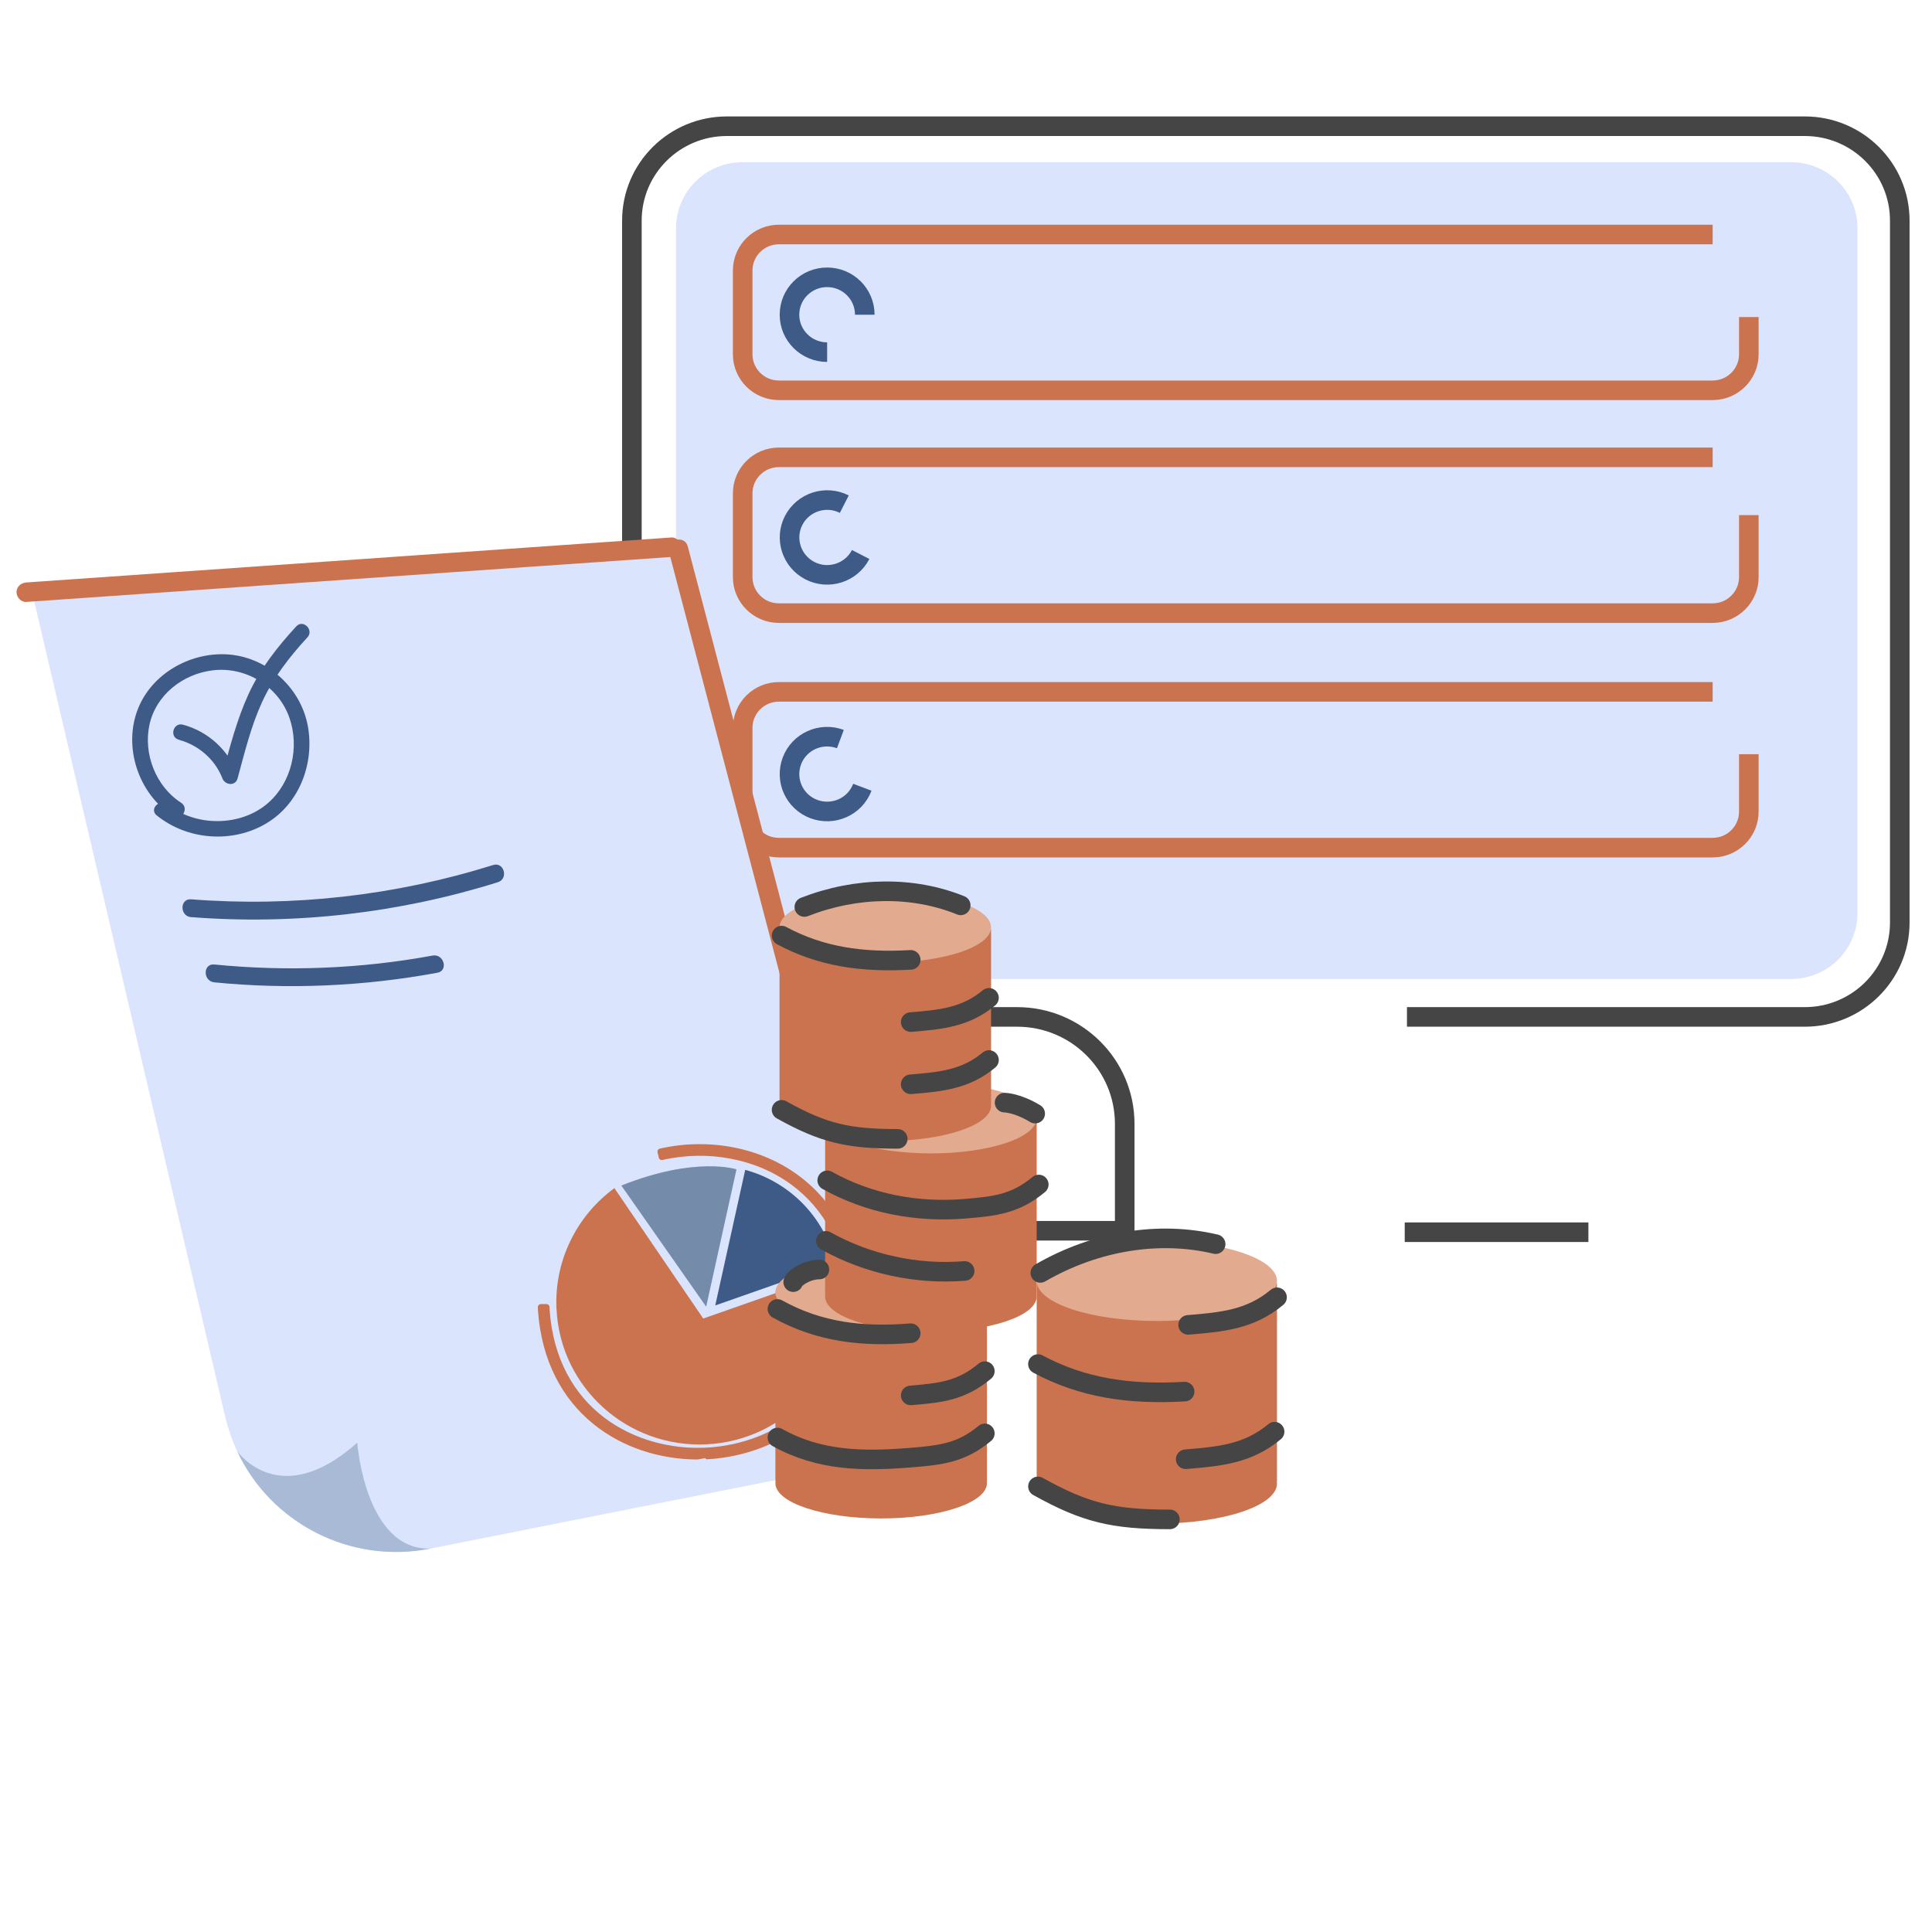 <svg width="400" height="400" viewBox="0 0 400 400" fill="none" xmlns="http://www.w3.org/2000/svg"><path d="M291.295 210.542H373.664C384.525 210.542 393.328 201.794 393.328 191.001V45.675C393.328 34.883 384.525 26.134 373.664 26.134H150.491C139.63 26.134 130.827 34.883 130.827 45.675V191.001C130.827 201.794 139.63 210.542 150.491 210.542H210.578C222.882 210.542 232.86 220.459 232.86 232.685V254.813H198.624" stroke="#454545" stroke-width="4.054" stroke-miterlimit="10"/><path d="M370.837 33.589H153.697C146.114 33.589 139.967 39.698 139.967 47.233V189.04C139.967 196.576 146.114 202.684 153.697 202.684H370.837C378.42 202.684 384.568 196.576 384.568 189.04V47.233C384.568 39.698 378.42 33.589 370.837 33.589Z" fill="#DBE4FD"/><path d="M290.833 255.118H328.861" stroke="#454545" stroke-width="4.054" stroke-miterlimit="10"/><path d="M354.587 48.554H161.255C157.126 48.554 153.767 51.892 153.767 55.995V73.367C153.767 77.469 157.126 80.807 161.255 80.807H354.587C358.717 80.807 362.074 77.469 362.074 73.367V65.647" stroke="#CB734F" stroke-width="4.054" stroke-miterlimit="10"/><path d="M354.587 94.687H161.255C157.126 94.687 153.767 98.025 153.767 102.128V119.499C153.767 123.602 157.126 126.94 161.255 126.94H354.587C358.717 126.94 362.074 123.602 362.074 119.499V106.648" stroke="#CB734F" stroke-width="4.054" stroke-miterlimit="10"/><path d="M354.587 143.241H161.255C157.126 143.241 153.767 146.579 153.767 150.681V168.053C153.767 172.156 157.126 175.494 161.255 175.494H354.587C358.717 175.494 362.074 172.156 362.074 168.053V156.147" stroke="#CB734F" stroke-width="4.054" stroke-miterlimit="10"/><path d="M171.249 72.907C166.952 72.907 163.453 69.444 163.453 65.16C163.453 60.877 166.938 57.414 171.249 57.414C175.56 57.414 179.045 60.877 179.045 65.16" stroke="#3E5B88" stroke-width="4.054" stroke-miterlimit="10"/><path d="M178.191 114.799C176.232 118.61 171.529 120.112 167.708 118.165C163.887 116.217 162.361 111.544 164.321 107.747C166.28 103.95 170.983 102.434 174.804 104.382" stroke="#3E5B88" stroke-width="4.054" stroke-miterlimit="10"/><path d="M178.541 162.99C177.029 166.996 172.536 169.013 168.505 167.511C164.474 166.008 162.445 161.544 163.957 157.538C165.468 153.533 169.961 151.516 173.992 153.018" stroke="#3E5B88" stroke-width="4.054" stroke-miterlimit="10"/><path d="M191.484 300.293L89.119 320.619C72.394 323.932 55.987 315.25 49.096 300.451C48.068 298.261 47.248 295.91 46.663 293.47L6.339 121.321L139.971 111.726L191.493 300.285L191.484 300.293Z" fill="#DBE4FD"/><path d="M89.127 320.619C72.403 323.932 55.995 315.25 49.105 300.451C49.105 300.451 57.86 313.075 73.966 298.691C73.966 298.691 75.58 321.059 89.136 320.611L89.127 320.619Z" fill="#A8BAD5"/><path d="M32.43 168.805C38.743 173.943 48.109 174.673 55.142 170.473C61.991 166.39 65.102 158.098 63.755 150.445C62.317 142.262 55.075 135.804 46.696 135.464C39.103 135.157 31.468 139.564 28.608 146.644C25.397 154.595 28.641 164.356 35.85 168.979C37.614 170.108 39.245 167.319 37.489 166.19C32.254 162.837 29.628 156.04 30.95 150.03C32.304 143.864 37.849 139.531 44.053 138.784C50.919 137.954 57.676 142.112 59.934 148.644C62.033 154.728 60.402 161.991 55.477 166.274C49.84 171.179 40.491 171.22 34.729 166.531C33.124 165.228 30.816 167.494 32.43 168.813V168.805Z" fill="#3E5B88"/><path d="M37.012 153.16C41.093 154.255 44.53 157.226 46.052 161.169C46.596 162.58 48.737 162.812 49.188 161.169C50.635 155.865 51.948 150.404 54.247 145.383C56.555 140.353 59.909 136.02 63.647 131.962C65.06 130.434 62.769 128.144 61.347 129.679C57.433 133.92 53.846 138.485 51.438 143.747C49.029 149.01 47.574 154.712 46.052 160.306H49.188C47.265 155.293 43.125 151.45 37.882 150.039C35.858 149.491 34.997 152.603 37.021 153.151L37.012 153.16Z" fill="#3E5B88"/><path d="M39.571 189.879C60.962 191.539 82.613 189.065 103.067 182.658C105.342 181.944 104.372 178.375 102.081 179.097C81.902 185.422 60.661 187.828 39.571 186.194C37.179 186.011 37.196 189.704 39.571 189.887V189.879Z" fill="#3E5B88"/><path d="M44.371 203.383C59.783 204.902 75.329 204.205 90.549 201.399C92.899 200.968 91.903 197.407 89.562 197.839C74.668 200.586 59.44 201.175 44.371 199.689C41.988 199.457 42.004 203.151 44.371 203.383Z" fill="#3E5B88"/><path d="M5.452 124.625C22.788 123.413 40.123 122.209 57.458 120.997C74.794 119.786 92.271 118.574 109.674 117.354C119.449 116.673 129.225 115.992 139.009 115.312C140.105 115.237 141.041 114.44 141.041 113.295C141.041 112.266 140.113 111.203 139.009 111.278C121.674 112.49 104.338 113.693 87.003 114.905C69.601 116.117 52.19 117.329 34.788 118.549C25.012 119.229 15.236 119.91 5.452 120.591C4.357 120.665 3.42 121.462 3.42 122.607C3.42 123.637 4.348 124.699 5.452 124.625Z" fill="#CB734F"/><path d="M168.939 214.247C162.023 187.895 155.107 161.551 148.192 135.198C146.26 127.845 144.328 120.483 142.396 113.129C141.736 110.622 137.822 111.685 138.483 114.199C145.398 140.552 152.314 166.896 159.23 193.249C161.162 200.602 163.093 207.964 165.025 215.318C165.686 217.825 169.599 216.762 168.939 214.247Z" fill="#CB734F"/><path d="M115.219 271.152C114.692 260.927 119.483 251.647 127.202 245.986L145.6 272.987L173.731 263.11C174.107 264.737 174.341 266.42 174.433 268.139C175.27 284.365 162.701 298.202 146.352 299.031C130.004 299.862 116.072 287.387 115.227 271.152H115.219Z" fill="#CB734F"/><path d="M122.972 294.524C129.084 299.51 136.883 301.847 144.407 301.865L146.318 301.513L146.334 301.822C146.334 301.822 146.334 301.822 146.334 301.822C154.136 301.425 162.156 298.488 168.132 292.866C174.116 287.238 178.035 278.933 177.652 267.846L177.651 267.836C176.943 257.505 172.599 249.111 165.091 243.581C157.32 237.853 146.69 235.823 136.666 238.115C136.586 238.135 136.516 238.184 136.473 238.254C136.429 238.322 136.415 238.407 136.434 238.487L136.702 239.633C136.74 239.799 136.905 239.9 137.071 239.863C146.608 237.683 156.683 239.611 164.022 245.016C171.08 250.208 175.182 258.127 175.855 267.922C176.215 278.433 172.502 286.26 166.868 291.559C161.226 296.863 153.641 299.647 146.244 300.027C138.86 300.4 131.026 298.402 124.862 293.701C118.707 289.008 114.2 281.604 113.478 271.127C113.47 270.953 113.47 270.787 113.47 270.613C113.47 270.443 113.332 270.304 113.161 270.304H111.974C111.803 270.304 111.665 270.443 111.665 270.613C111.665 270.712 111.669 270.812 111.673 270.906L111.673 270.914C111.677 271.012 111.681 271.105 111.681 271.201L111.682 271.223C112.415 281.845 116.833 289.514 122.972 294.524Z" fill="#CB734F"/><path d="M146.334 301.822L146.318 301.513L144.407 301.865C136.883 301.847 129.084 299.51 122.972 294.524C116.833 289.514 112.415 281.845 111.682 271.223L111.681 271.201C111.681 271.105 111.677 271.012 111.673 270.914L111.673 270.906C111.669 270.812 111.665 270.712 111.665 270.613C111.665 270.443 111.803 270.304 111.974 270.304H113.161C113.332 270.304 113.47 270.443 113.47 270.613C113.47 270.787 113.47 270.953 113.478 271.127C114.2 281.604 118.707 289.008 124.862 293.701C131.026 298.402 138.86 300.4 146.244 300.027C153.641 299.647 161.226 296.863 166.868 291.559C172.502 286.26 176.215 278.433 175.855 267.922C175.182 258.127 171.08 250.208 164.022 245.016C156.683 239.611 146.608 237.683 137.071 239.863C136.905 239.9 136.74 239.799 136.702 239.633L136.434 238.487C136.415 238.407 136.429 238.322 136.473 238.254C136.516 238.184 136.586 238.135 136.666 238.115C146.69 235.823 157.32 237.853 165.091 243.581C172.599 249.111 176.943 257.505 177.651 267.836L177.652 267.846C178.035 278.933 174.116 287.238 168.132 292.866C162.156 298.488 154.136 301.425 146.334 301.822ZM146.334 301.822C146.334 301.822 146.334 301.822 146.334 301.822Z" stroke="#CB734F" stroke-width="0.618" stroke-linecap="round" stroke-linejoin="round"/><path d="M148.083 270.28L154.288 242.21C163.52 244.699 170.812 252.095 172.97 261.541L148.083 270.28Z" fill="#3E5B88"/><path d="M146.21 270.521L152.482 242.102C152.482 242.102 144.077 239.288 128.64 245.456L146.201 270.531L146.21 270.521Z" fill="#758BAA"/><path d="M204.333 267.996H160.535V306.646H160.574C160.55 306.788 160.535 306.929 160.535 307.08C160.535 311.112 170.338 314.38 182.434 314.38C194.53 314.38 204.333 311.112 204.333 307.08C204.333 306.937 204.317 306.796 204.294 306.646H204.333V267.996Z" fill="#CB734F"/><path d="M182.425 274.864C194.52 274.864 204.324 271.596 204.324 267.564C204.324 263.532 194.52 260.264 182.425 260.264C170.33 260.264 160.525 263.532 160.525 267.564C160.525 271.596 170.33 274.864 182.425 274.864Z" fill="#E2AA8E"/><path d="M214.634 231.924H170.834V267.996H170.873C170.85 268.139 170.834 268.28 170.834 268.43C170.834 272.463 180.638 275.73 192.733 275.73C204.829 275.73 214.634 272.463 214.634 268.43C214.634 268.288 214.618 268.147 214.593 267.996H214.634V231.924Z" fill="#CB734F"/><path d="M192.733 238.798C204.827 238.798 214.634 235.53 214.634 231.498C214.634 227.466 204.827 224.198 192.733 224.198C180.639 224.198 170.834 227.466 170.834 231.498C170.834 235.53 180.639 238.798 192.733 238.798Z" fill="#E2AA8E"/><path d="M205.191 192.424H161.392V228.498H161.432C161.408 228.639 161.392 228.782 161.392 228.93C161.392 232.962 171.196 236.23 183.292 236.23C195.387 236.23 205.191 232.962 205.191 228.93C205.191 228.79 205.175 228.647 205.152 228.498H205.191V192.424Z" fill="#CB734F"/><path d="M183.292 199.291C195.386 199.291 205.191 196.022 205.191 191.991C205.191 187.959 195.386 184.691 183.292 184.691C171.197 184.691 161.392 187.959 161.392 191.991C161.392 196.022 171.197 199.291 183.292 199.291Z" fill="#E2AA8E"/><path d="M161.818 193.707C169.906 198.038 178.387 199.314 188.553 198.731" stroke="#454545" stroke-width="4.054" stroke-miterlimit="10" stroke-linecap="round"/><path d="M188.552 211.614C194.828 211.103 199.923 210.622 204.759 206.59" stroke="#454545" stroke-width="4.054" stroke-miterlimit="10" stroke-linecap="round"/><path d="M188.552 224.49C194.828 223.977 199.923 223.498 204.759 219.466" stroke="#454545" stroke-width="4.054" stroke-miterlimit="10" stroke-linecap="round"/><path d="M161.818 229.781C170.504 234.617 175.56 235.79 185.868 235.79" stroke="#454545" stroke-width="4.054" stroke-miterlimit="10" stroke-linecap="round"/><path d="M171.268 244.38C179.953 249.216 189.804 251.058 199.718 250.264C205.995 249.752 210.232 249.271 215.066 245.239" stroke="#454545" stroke-width="4.054" stroke-miterlimit="10" stroke-linecap="round"/><path d="M170.984 256.909C179.67 261.745 189.804 263.941 199.718 263.139" stroke="#454545" stroke-width="4.054" stroke-miterlimit="10" stroke-linecap="round"/><path d="M160.959 271.006C169.645 275.84 178.638 276.825 188.552 276.029" stroke="#454545" stroke-width="4.054" stroke-miterlimit="10" stroke-linecap="round"/><path d="M188.552 288.904C194.828 288.392 199.065 287.913 203.901 283.88" stroke="#454545" stroke-width="4.054" stroke-miterlimit="10" stroke-linecap="round"/><path d="M160.959 297.629C169.645 302.465 178.638 302.59 188.552 301.786C194.828 301.276 199.064 300.795 203.9 296.763" stroke="#454545" stroke-width="4.054" stroke-miterlimit="10" stroke-linecap="round"/><path d="M166.528 187.782C177.379 183.553 189.057 183.451 198.908 187.444" stroke="#454545" stroke-width="4.054" stroke-miterlimit="10" stroke-linecap="round"/><path d="M207.985 228.289C207.985 228.289 210.561 228.289 214.325 230.565" stroke="#454545" stroke-width="4.054" stroke-miterlimit="10" stroke-linecap="round"/><path d="M164.225 265.451C164.5 264.554 167.075 262.837 169.65 262.837" stroke="#454545" stroke-width="4.054" stroke-miterlimit="10" stroke-linecap="round"/><path d="M264.385 265.685H214.634V306.661H214.677C214.652 306.822 214.634 306.984 214.634 307.154C214.634 311.734 225.771 315.445 239.51 315.445C253.248 315.445 264.385 311.734 264.385 307.154C264.385 306.992 264.367 306.832 264.34 306.661H264.385V265.685Z" fill="#CB734F"/><path d="M239.51 273.493C253.248 273.493 264.385 269.782 264.385 265.202C264.385 260.622 253.248 256.909 239.51 256.909C225.771 256.909 214.634 260.622 214.634 265.202C214.634 269.782 225.771 273.493 239.51 273.493Z" fill="#E2AA8E"/><path d="M214.895 282.414C224.082 287.334 233.716 288.783 245.265 288.12" stroke="#454545" stroke-width="4.054" stroke-miterlimit="10" stroke-linecap="round"/><path d="M245.988 274.303C253.116 273.72 258.904 273.174 264.397 268.595" stroke="#454545" stroke-width="4.054" stroke-miterlimit="10" stroke-linecap="round"/><path d="M245.484 302.117C252.612 301.536 258.4 300.991 263.893 296.411" stroke="#454545" stroke-width="4.054" stroke-miterlimit="10" stroke-linecap="round"/><path d="M214.895 307.749C224.762 313.242 230.505 314.574 242.215 314.574" stroke="#454545" stroke-width="4.054" stroke-miterlimit="10" stroke-linecap="round"/><path d="M215.387 263.54C226.842 256.924 239.938 254.801 251.686 257.589" stroke="#454545" stroke-width="4.054" stroke-miterlimit="10" stroke-linecap="round"/></svg>